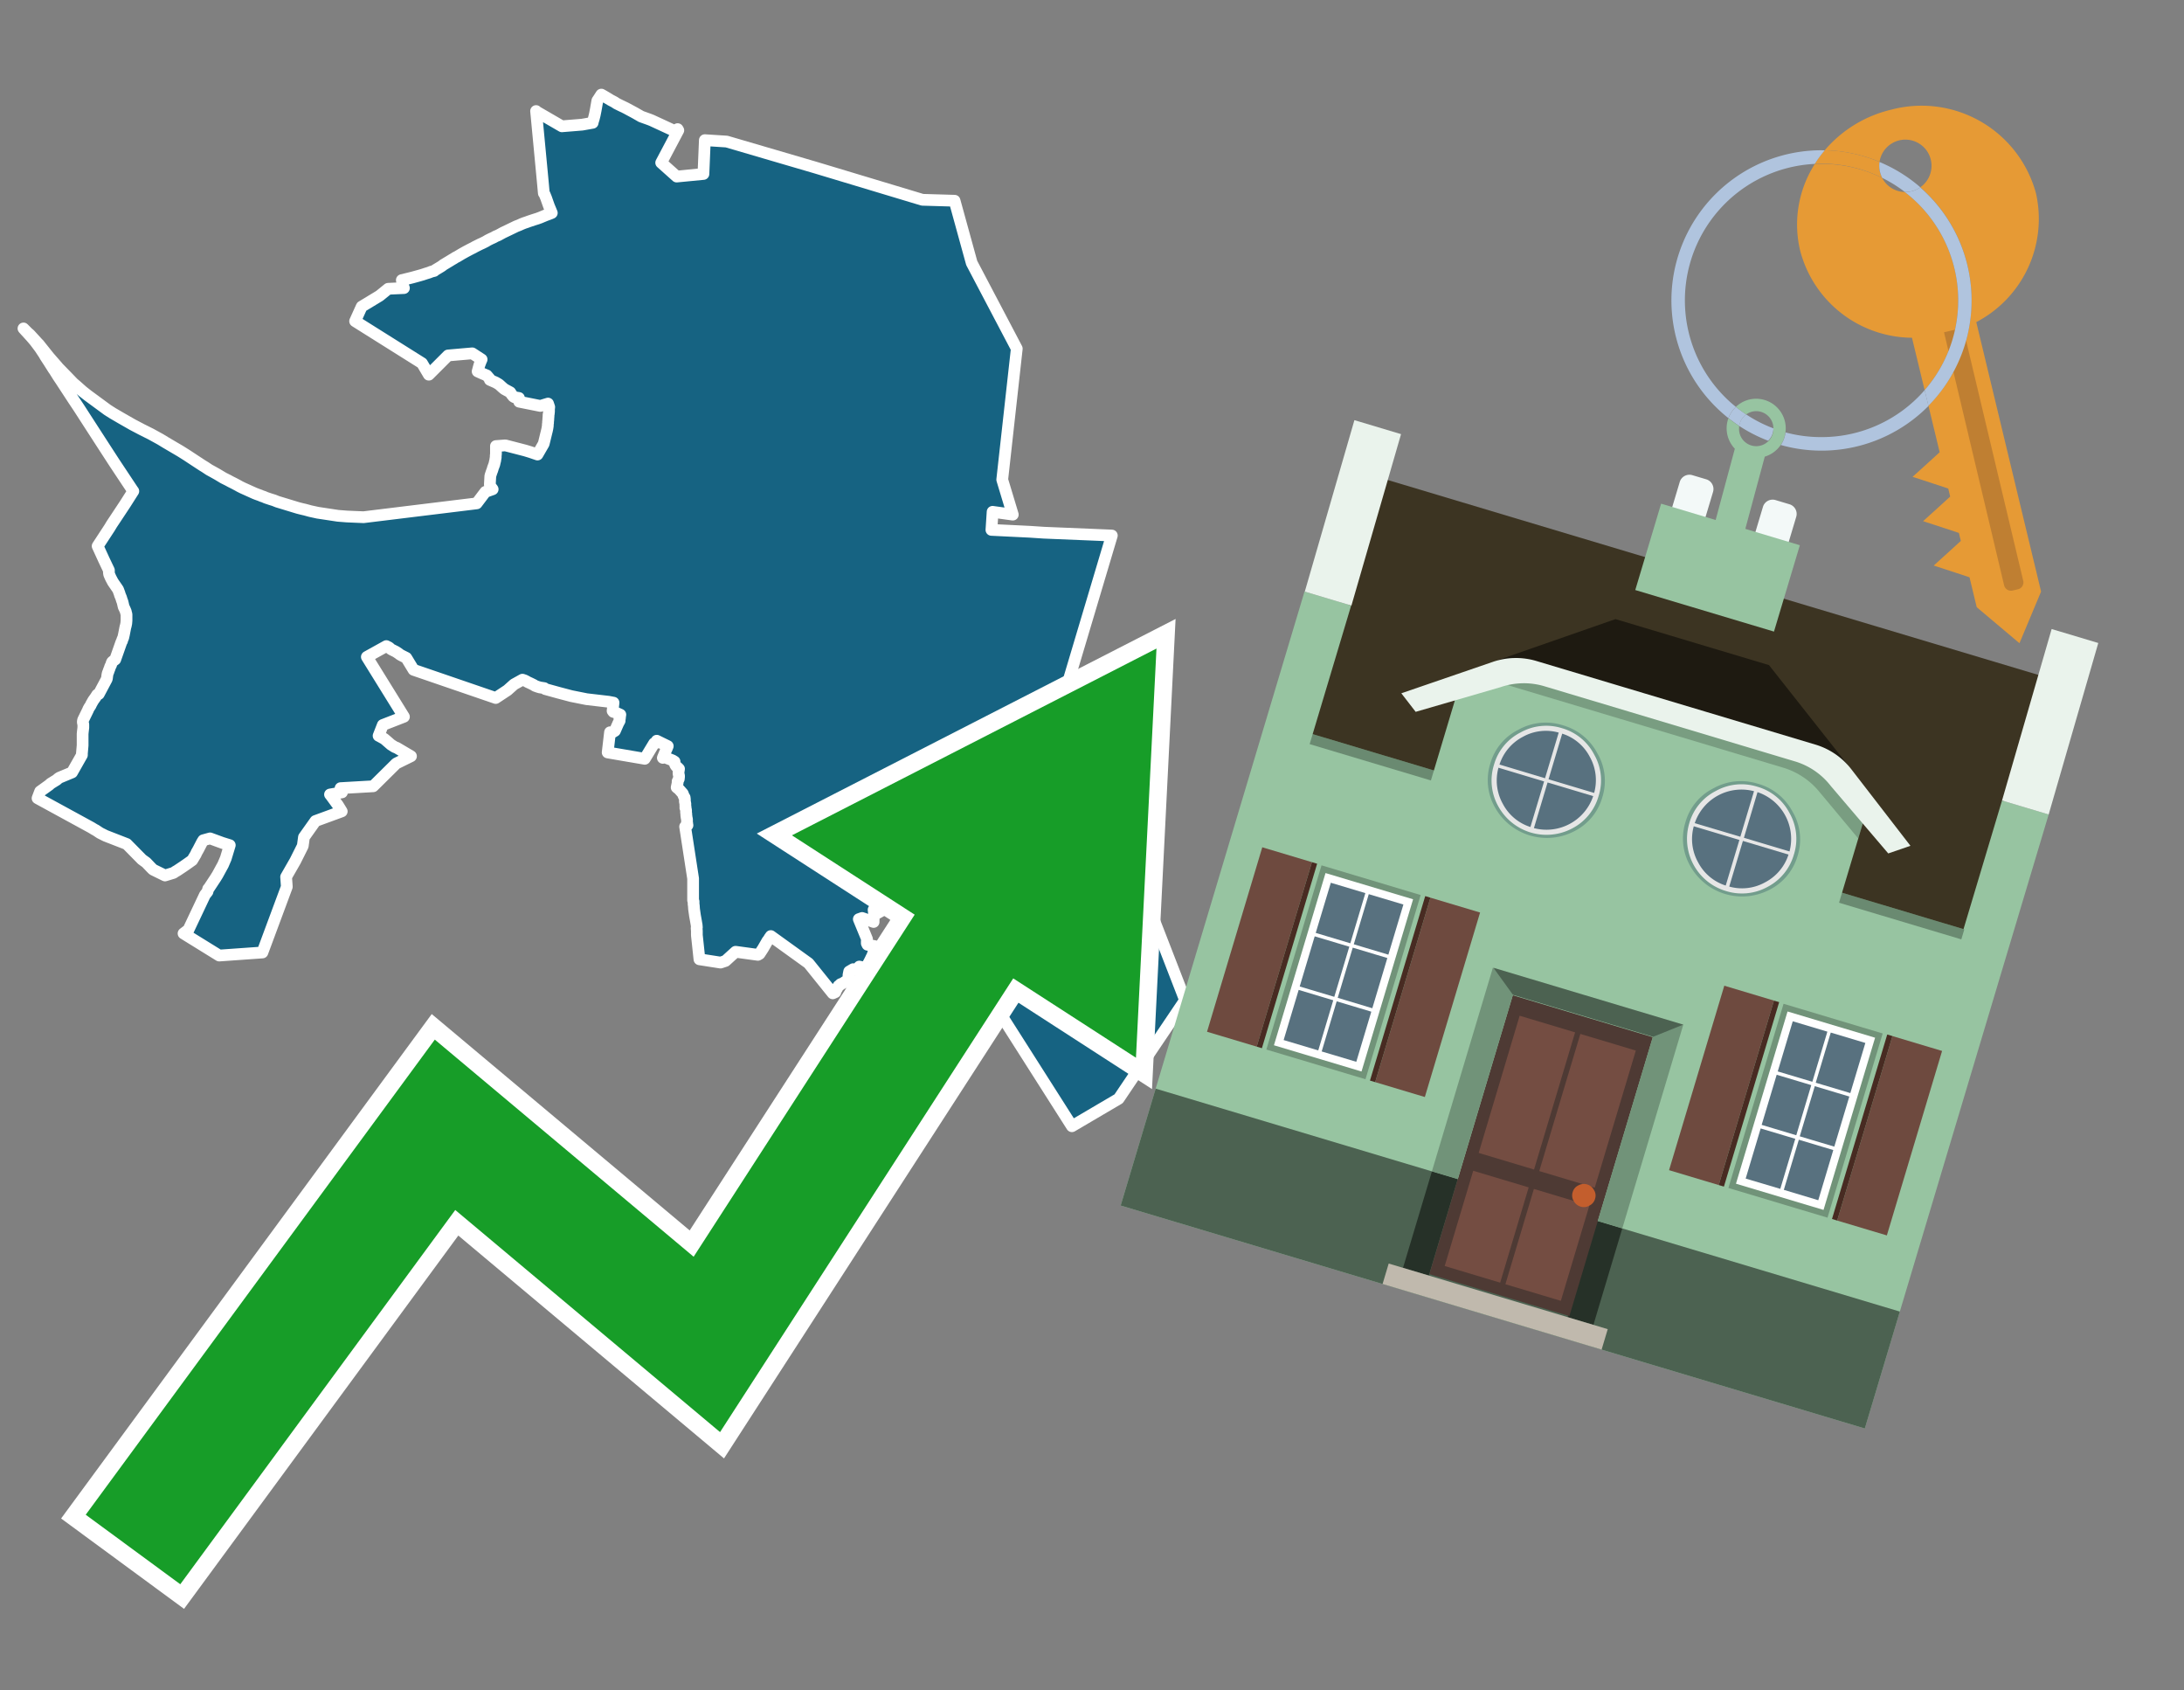 <svg id="Text" xmlns="http://www.w3.org/2000/svg" width="93.05" height="72" viewBox="0 0 93.05 72"><rect x="0" y="0" width="93.05" height="72" fill="#808080" stroke="none"/><polygon points="23.44,8.9 23.39,8.78 23.28,8.47 23.27,8.44 23.2,8.27 23.17,8.23 23.14,7.9 23.11,7.58 22.84,4.73 22.87,4.76 23.94,5.38 24.8,5.31 25.25,5.23 25.26,5.18 25.3,5.05 25.34,4.89 25.38,4.69 25.45,4.29 25.51,4.2 25.62,4.03 25.71,4.08 26.01,4.26 26.18,4.35 26.27,4.41 26.33,4.44 26.43,4.49 26.66,4.6 27.05,4.81 27.26,4.93 27.31,4.96 27.39,4.99 27.67,5.09 27.77,5.13 28.83,5.62 28.87,5.5 28.9,5.55 28.17,6.93 28.83,7.52 29.97,7.41 30.03,5.97 30.96,6.03 34.75,7.14 39.3,8.51 40.67,8.55 41.4,11.2 43.32,14.85 42.7,20.43 43.15,21.92 42.29,21.8 42.24,22.57 43.88,22.65 44.48,22.69 46.42,22.77 47.37,22.81 45.39,29.45 50.49,42.6 47.66,46.8 45.67,47.97 40.98,40.6 38.64,38.19 37.39,38.89 37.35,38.85 37.29,38.81 37.22,38.75 37.24,38.92 37.24,38.96 37.24,39.04 37.23,39.07 37.22,39.19 37.22,39.27 36.73,39.1 36.59,39.15 36.94,40 36.93,40.1 36.93,40.15 36.93,40.18 36.96,40.24 37.27,40.3 37.26,40.36 37.25,40.45 37.16,40.73 37.13,40.77 37.12,40.8 37.04,40.96 36.97,41.09 36.89,41.23 36.61,41.17 36.49,41.32 36.35,41.28 36.18,41.38 36.15,41.53 36.15,41.57 36.16,41.74 36.03,41.8 35.91,41.88 35.81,41.92 35.78,41.96 35.73,41.99 35.68,42.07 35.66,42.11 35.61,42.18 35.59,42.26 35.48,42.31 34.45,41.03 32.84,39.87 32.82,39.9 32.79,39.94 32.73,40.04 32.7,40.07 32.51,40.4 32.36,40.63 32.29,40.67 31.34,40.54 30.91,40.93 30.7,41 29.8,40.86 29.69,39.83 29.69,39.79 29.69,39.71 29.69,39.65 29.68,39.53 29.69,39.5 29.68,39.39 29.67,39.34 29.65,39.22 29.61,39 29.57,38.72 29.56,38.57 29.55,38.51 29.55,38.47 29.55,38.4 29.53,38.35 29.53,37.42 29.19,35.21 29.29,35.15 29.28,35.12 29.28,35.06 29.27,35.03 29.27,35 29.27,34.9 29.26,34.85 29.25,34.82 29.25,34.78 29.24,34.73 29.24,34.67 29.23,34.61 29.23,34.52 29.22,34.46 29.2,34.41 29.21,34.38 29.2,34.33 29.2,34.26 29.2,34.22 29.19,34.19 29.18,34.14 29.18,34.09 29.18,34.05 29.17,33.97 29.14,33.93 29.09,33.8 28.93,33.62 28.83,33.54 28.87,33.35 28.87,33.28 28.92,33.18 28.93,33.09 28.93,33.04 28.91,32.96 28.91,32.87 28.92,32.82 28.93,32.75 28.87,32.69 28.82,32.65 28.77,32.58 28.74,32.49 28.74,32.44 28.66,32.39 28.31,32.25 28.24,32.28 28.35,32.01 28.41,31.88 28.45,31.78 27.98,31.55 27.99,31.58 28.01,31.63 27.87,31.66 27.47,32.32 25.89,32.05 25.99,31.19 26.05,31.22 26.2,31.13 26.34,30.81 26.4,30.7 26.39,30.63 26.41,30.6 26.42,30.5 26.43,30.44 26.23,30.35 26.13,30.32 26.1,30.28 26.14,29.93 25.93,29.89 24.99,29.78 24.34,29.65 23.81,29.51 23.23,29.35 23.19,29.31 23,29.28 22.9,29.25 22.79,29.21 22.75,29.18 22.61,29.11 22.48,29.05 22.43,29.02 22.35,28.98 22.26,28.95 21.9,29.15 21.62,29.4 21.12,29.73 17.62,28.53 17.31,28.02 17.11,27.92 17.04,27.88 16.99,27.84 16.93,27.8 16.87,27.76 16.69,27.67 16.64,27.64 16.58,27.58 16.46,27.52 15.63,27.98 17.21,30.53 16.31,30.88 16.13,31.34 16.19,31.37 16.37,31.47 16.43,31.52 16.66,31.72 16.82,31.82 16.9,31.85 17.51,32.21 16.88,32.52 15.9,33.49 14.51,33.57 14.55,33.67 14.57,33.75 14.06,33.84 14.1,33.89 14.4,34.3 14.56,34.56 13.44,34.97 12.95,35.66 12.9,36.03 12.58,36.67 12.19,37.35 12.22,37.77 11.18,40.57 9.34,40.7 7.82,39.76 8.03,39.6 8.73,38.12 8.84,37.98 8.87,37.86 8.9,37.83 9.19,37.39 9.27,37.26 9.45,36.93 9.5,36.84 9.62,36.56 9.65,36.46 9.79,36 9.47,35.9 8.95,35.71 8.66,35.79 8.61,35.87 8.48,36.12 8.46,36.16 8.41,36.25 8.38,36.3 8.34,36.39 8.19,36.64 7.95,36.81 7.82,36.9 7.55,37.08 7.48,37.12 7.39,37.18 7.03,37.29 6.52,37.04 6.47,36.99 6.44,36.96 6.23,36.74 6.05,36.61 5.4,35.95 4.5,35.6 4.26,35.48 4.08,35.36 4.02,35.33 3.89,35.25 1.6,34 1.71,33.71 2.1,33.43 2.15,33.38 2.36,33.25 2.41,33.22 2.49,33.15 2.54,33.12 3.07,32.9 3.49,32.16 3.49,32.09 3.52,31.75 3.52,31.69 3.52,31.42 3.52,31.26 3.53,31.16 3.55,30.99 3.55,30.85 3.53,30.78 3.53,30.73 3.54,30.67 3.75,30.24 3.76,30.21 3.81,30.12 3.84,30.08 3.87,30.03 3.88,30 3.97,29.84 4.07,29.7 4.14,29.59 4.21,29.56 4.55,28.92 4.56,28.86 4.57,28.78 4.58,28.72 4.59,28.68 4.6,28.65 4.62,28.61 4.63,28.57 4.67,28.47 4.68,28.44 4.7,28.38 4.73,28.33 4.76,28.23 4.78,28.19 4.83,28.15 4.91,28.09 5.16,27.38 5.18,27.33 5.2,27.3 5.21,27.25 5.25,27.16 5.28,27.03 5.34,26.72 5.36,26.65 5.38,26.55 5.39,26.43 5.39,26.34 5.39,26.26 5.39,26.17 5.37,26.1 5.36,26.05 5.34,26 5.3,25.91 5.27,25.85 5.26,25.81 5.24,25.72 5.22,25.64 5.21,25.61 5.19,25.56 5.16,25.46 5.11,25.34 5.09,25.27 5.03,25.11 4.81,24.79 4.72,24.62 4.68,24.53 4.65,24.46 4.64,24.39 4.64,24.29 4.43,23.85 4.16,23.26 4.67,22.48 4.76,22.33 4.88,22.15 5.33,21.47 5.68,20.92 5.65,20.88 4.88,19.72 4.51,19.15 3.76,17.99 3.36,17.37 3.22,17.16 3.14,17.04 2.61,16.23 2.47,16.02 2.32,15.78 2.27,15.71 2.1,15.44 1.93,15.18 1.88,15.09 1.7,14.82 1.49,14.54 1.38,14.41 1.31,14.33 1,13.99 1.03,14.02 1.2,14.19 1.25,14.23 1.29,14.27 1.61,14.62 1.66,14.67 1.73,14.76 2.09,15.21 2.44,15.61 2.48,15.66 2.88,16.07 3.12,16.32 3.25,16.43 3.52,16.67 3.75,16.85 4.58,17.46 4.8,17.6 5.16,17.81 5.65,18.09 6.05,18.3 6.43,18.49 6.83,18.71 7.06,18.85 7.69,19.22 7.96,19.39 8.37,19.66 8.63,19.83 8.73,19.89 8.91,20.01 9.11,20.12 9.27,20.21 9.52,20.36 9.58,20.39 9.72,20.46 9.83,20.52 9.97,20.59 10.14,20.68 10.21,20.72 10.33,20.78 10.84,21.01 10.94,21.05 11.08,21.1 11.15,21.13 11.24,21.16 11.33,21.2 11.45,21.24 11.54,21.27 11.67,21.31 11.82,21.37 11.92,21.4 12.61,21.61 12.71,21.64 12.87,21.68 13,21.71 13.22,21.77 13.54,21.84 13.74,21.87 14.4,21.97 14.78,22 15.49,22.03 20.31,21.44 20.68,20.95 20.99,20.84 20.97,20.81 20.92,20.75 20.87,20.64 20.89,20.28 20.9,20.24 20.92,20.18 20.95,20.09 20.97,20.04 20.99,19.98 21,19.94 21.06,19.78 21.08,19.69 21.1,19.61 21.11,19.53 21.12,19.5 21.12,19.45 21.12,19.42 21.13,19.33 21.13,19.3 21.13,19.1 21.13,19.05 21.13,19 21.53,18.97 22.38,19.19 22.61,19.26 22.9,19.36 23.16,18.91 23.17,18.88 23.28,18.43 23.29,18.39 23.3,18.35 23.32,18.26 23.33,18.2 23.34,18.13 23.34,18.06 23.35,18.03 23.35,17.96 23.36,17.88 23.36,17.85 23.37,17.73 23.37,17.67 23.38,17.63 23.39,17.53 23.39,17.42 23.4,17.34 23.35,17.19 23.25,17.22 23.12,17.26 23.02,17.29 22.12,17.11 22.11,16.95 21.92,16.92 21.87,16.89 21.79,16.79 21.74,16.71 21.5,16.58 21.46,16.55 21.39,16.49 21.28,16.39 21.24,16.36 21.12,16.29 20.87,16.18 20.86,16.13 20.74,15.99 20.57,15.92 20.35,15.82 20.42,15.56 20.48,15.4 20.52,15.31 20.12,15.05 19.09,15.14 18.27,15.96 17.98,15.47 15.13,13.68 15.41,13.06 16.17,12.6 16.54,12.3 17.21,12.27 17.19,12.22 17.14,12.01 17.13,11.98 17.12,11.93 17.45,11.85 17.57,11.82 17.86,11.74 18,11.7 18.15,11.65 18.28,11.61 18.38,11.57 18.5,11.54 18.53,11.51 18.58,11.48 18.68,11.42 18.78,11.36 18.84,11.32 18.89,11.28 18.94,11.25 19.14,11.13 19.27,11.05 19.34,11.01 19.4,10.97 19.48,10.93 19.53,10.9 19.58,10.87 19.68,10.81 19.86,10.71 20.03,10.62 20.09,10.59 20.17,10.55 20.24,10.51 20.34,10.46 20.46,10.4 20.55,10.36 20.69,10.29 20.74,10.26 20.79,10.23 20.85,10.2 20.91,10.17 21,10.13 21.06,10.1 21.11,10.07 21.23,10.02 21.43,9.91 21.66,9.8 21.93,9.67 21.99,9.64 22.12,9.59 22.23,9.54 22.33,9.5 22.45,9.46 22.53,9.43 22.74,9.36 22.9,9.31 23.01,9.27 23.25,9.17 23.36,9.13 23.44,9.1 23.51,9.07 " fill="#166382" stroke="#fff" stroke-linejoin="round" stroke-width="0.5"/><polygon points="49.272 27.624 33.741 35.58 38.97 38.959 29.553 53.529 18.525 44.281 3.652 64.518 7.681 67.479 19.396 51.538 30.678 60.999 43.169 41.673 48.398 45.053 49.272 27.624" fill="none" stroke="#fff" stroke-miterlimit="10" stroke-width="1.5"/><polygon points="49.272 27.624 33.741 35.58 38.97 38.959 29.553 53.529 18.525 44.281 3.652 64.518 7.681 67.479 19.396 51.538 30.678 60.999 43.169 41.673 48.398 45.053 49.272 27.624" fill="#179d28"/><path d="M80.19,7.577a1.16,1.16,0,0,1-.094-.251,1.114,1.114,0,0,1-.018-.429A6.367,6.367,0,0,0,77.743,6.4a5.269,5.269,0,0,0-.423.577c.1,0,.192-.007.288-.007A5.794,5.794,0,0,1,80.19,7.577Z" fill="#e69a35"/><path d="M77.608,6.4A6.394,6.394,0,0,0,73.64,17.81a1.26,1.26,0,0,1,.317-.48A5.821,5.821,0,0,1,77.32,6.981a5.269,5.269,0,0,1,.423-.577Z" fill="#b0c4de"/><path d="M84.2,13.72a4.962,4.962,0,0,0,2.545-5.48,5.047,5.047,0,0,0-6.179-3.566A5.322,5.322,0,0,0,77.743,6.4a6.367,6.367,0,0,1,2.335.493,1.114,1.114,0,1,1,1.736,1.084,6.392,6.392,0,0,1,.347,9.3l.479,1.985-.438.4-.716.648.92.3.6.2.082.341-.438.4-.716.648.92.3.605.2.082.341-.438.4-.716.649.92.3.605.2.307,1.274,1.821,1.534.921-2.2Z" fill="#e69a35"/><path d="M81.154,8.179a1.115,1.115,0,0,1-.964-.6,5.794,5.794,0,0,0-2.582-.6c-.1,0-.192,0-.288.007a4.783,4.783,0,0,0-.625,3.685,4.962,4.962,0,0,0,4.765,3.715L82,16.617a5.82,5.82,0,0,0-.846-8.438Z" fill="#e69a35"/><path d="M74.1,18.142a6.386,6.386,0,0,0,1.232.63.73.73,0,0,0,.224-.527h0a5.783,5.783,0,0,1-1.159-.593A.733.733,0,0,0,74.1,18.142Z" fill="#b0c4de"/><path d="M74.4,17.652q-.228-.152-.44-.322a1.26,1.26,0,0,0-.317.48c.148.117.3.228.46.332A.733.733,0,0,1,74.4,17.652Z" fill="#b0c4de"/><path d="M74.824,16.984a1.257,1.257,0,0,0-.867.346c.141.114.288.222.44.322a.731.731,0,0,1,1.159.593h0a.732.732,0,1,1-1.463,0,.7.7,0,0,1,.007-.1c-.158-.1-.312-.215-.46-.332a1.258,1.258,0,0,0,.273,1.3l-.979,3.635,1.275.341.98-3.639a1.266,1.266,0,0,0,.681-.5,1.249,1.249,0,0,0,.2-.538,1.328,1.328,0,0,0,.012-.168A1.262,1.262,0,0,0,74.824,16.984Z" fill="#97c4a1"/><path d="M85.974,25.1l-.226.053a.3.3,0,0,1-.362-.223l-2.56-10.777.81-.193L86.2,24.736A.3.3,0,0,1,85.974,25.1Z" fill="#bf7f32"/><path d="M80.1,7.326a1.16,1.16,0,0,0,.094.251,5.833,5.833,0,0,1,.964.6,1.137,1.137,0,0,0,.287-.031,1.108,1.108,0,0,0,.373-.167A6.371,6.371,0,0,0,80.078,6.9,1.114,1.114,0,0,0,80.1,7.326Z" fill="#b0c4de"/><path d="M77.608,18.618a5.836,5.836,0,0,1-1.534-.2,1.24,1.24,0,0,1-.2.537,6.4,6.4,0,0,0,6.291-1.666L82,16.617A5.807,5.807,0,0,1,77.608,18.618Z" fill="#b0c4de"/><path d="M81.814,7.981a1.108,1.108,0,0,1-.373.167,1.137,1.137,0,0,1-.287.031A5.82,5.82,0,0,1,82,16.617l.161.667a6.392,6.392,0,0,0-.347-9.3Z" fill="#b0c4de"/><polygon points="83.79 39.753 55.78 31.364 58.988 20.404 86.964 28.783 83.79 39.753 83.79 39.753" fill="#3c3422" fill-rule="evenodd"/><polygon points="81.705 53.32 87.284 34.692 85.297 34.097 83.656 39.575 55.926 31.269 57.567 25.791 55.579 25.196 47.746 51.348 79.451 60.844 81.705 53.32" fill="#97c4a1" fill-rule="evenodd"/><rect x="69.522" y="21.148" width="0.444" height="28.983" transform="translate(15.592 92.226) rotate(-73.326)" opacity="0.3"/><polygon points="87.284 34.692 85.297 34.097 87.411 26.793 89.398 27.388 87.284 34.692 87.284 34.692" fill="#eaf3ec" fill-rule="evenodd"/><polygon points="57.578 25.794 55.591 25.199 57.705 17.896 59.692 18.491 57.578 25.794 57.578 25.794" fill="#eaf3ec" fill-rule="evenodd"/><polygon points="79.451 60.844 80.943 55.865 49.238 46.369 47.747 51.348 79.451 60.844 79.451 60.844" fill="#4c6251" fill-rule="evenodd"/><path d="M71.566,20.528l-.522,1.743,1.418.425.523-1.744a.432.432,0,0,0-.289-.536l-.593-.177A.431.431,0,0,0,71.566,20.528Z" fill="#f3f9f8" fill-rule="evenodd"/><path d="M75.111,21.589l-.522,1.743,1.418.425.522-1.743a.43.43,0,0,0-.289-.536l-.593-.178A.43.43,0,0,0,75.111,21.589Z" fill="#f3f9f8" fill-rule="evenodd"/><polygon points="75.368 28.329 68.829 26.37 63.807 28.121 78.733 32.591 75.368 28.329" fill="#1e1a11"/><polygon points="78.248 32.422 64.442 28.287 62.236 28.998 60.064 36.247 77.453 41.455 79.651 34.116 78.248 32.422" fill="#97c4a1"/><path d="M77.74,32.516S65.088,28.725,65,28.7l-.938.43,11.892,3.562a3.175,3.175,0,0,1,1.532,1l1.685,2.02.327-1.09Z" fill-rule="evenodd" opacity="0.2"/><path d="M77.35,31.716,65.458,28.154a3.041,3.041,0,0,0-1.854.037l-3.9,1.339.611.79,3.626-1.054a3.045,3.045,0,0,1,1.855-.037l10.673,3.2A3.028,3.028,0,0,1,78,33.477l2.45,2.874.945-.325-2.518-3.26A3.036,3.036,0,0,0,77.35,31.716Z" fill="#eaf3ec"/><polygon points="76.683 23.223 70.773 21.453 69.671 25.132 75.581 26.902 76.683 23.223 76.683 23.223" fill="#97c4a1" fill-rule="evenodd"/><g id="Symbol_9_0_Layer2_0_MEMBER_8_MEMBER_21_MEMBER_0_FILL" data-name="Symbol 9 0 Layer2 0 MEMBER 8 MEMBER 21 MEMBER 0 FILL"><path d="M66.584,30.892a2.39,2.39,0,0,0-1.891.189,2.317,2.317,0,0,0-1.2,1.448A2.345,2.345,0,0,0,63.7,34.4a2.528,2.528,0,0,0,3.367,1.008,2.339,2.339,0,0,0,1.2-1.447,2.313,2.313,0,0,0-.208-1.87A2.394,2.394,0,0,0,66.584,30.892Z" fill="#729d8c"/></g><g id="Symbol_9_0_Layer2_0_MEMBER_8_MEMBER_21_MEMBER_1_FILL" data-name="Symbol 9 0 Layer2 0 MEMBER 8 MEMBER 21 MEMBER 1 FILL"><path d="M66.547,31.016a2.241,2.241,0,0,0-1.769.185,2.213,2.213,0,0,0-1.127,1.376,2.239,2.239,0,0,0,.185,1.768,2.341,2.341,0,0,0,3.145.942,2.234,2.234,0,0,0,1.126-1.376,2.207,2.207,0,0,0-.185-1.768A2.237,2.237,0,0,0,66.547,31.016Z" fill="#e6e6e6"/></g><g id="Symbol_9_0_Layer2_0_MEMBER_8_MEMBER_21_MEMBER_2_MEMBER_0_FILL" data-name="Symbol 9 0 Layer2 0 MEMBER 8 MEMBER 21 MEMBER 2 MEMBER 0 FILL"><path d="M65.787,33.284,63.843,32.7a2.036,2.036,0,0,0,.186,1.539,2.015,2.015,0,0,0,1.175.986Z" fill="#58717f"/></g><g id="Symbol_9_0_Layer2_0_MEMBER_8_MEMBER_21_MEMBER_2_MEMBER_1_FILL" data-name="Symbol 9 0 Layer2 0 MEMBER 8 MEMBER 21 MEMBER 2 MEMBER 1 FILL"><path d="M65.827,33.148l.582-1.944a2.01,2.01,0,0,0-1.523.178,2.037,2.037,0,0,0-1,1.183Z" fill="#58717f"/></g><g id="Symbol_9_0_Layer2_0_MEMBER_8_MEMBER_21_MEMBER_2_MEMBER_2_FILL" data-name="Symbol 9 0 Layer2 0 MEMBER 8 MEMBER 21 MEMBER 2 MEMBER 2 FILL"><path d="M67.878,33.91l-1.943-.582-.582,1.944a2.1,2.1,0,0,0,2.525-1.362Z" fill="#58717f"/></g><g id="Symbol_9_0_Layer2_0_MEMBER_8_MEMBER_21_MEMBER_2_MEMBER_3_FILL" data-name="Symbol 9 0 Layer2 0 MEMBER 8 MEMBER 21 MEMBER 2 MEMBER 3 FILL"><path d="M66.558,31.249l-.582,1.943,1.943.582a2.031,2.031,0,0,0-.186-1.539A2.009,2.009,0,0,0,66.558,31.249Z" fill="#58717f"/></g><g id="Symbol_9_0_Layer2_0_MEMBER_8_MEMBER_21_MEMBER_0_FILL-2" data-name="Symbol 9 0 Layer2 0 MEMBER 8 MEMBER 21 MEMBER 0 FILL"><path d="M74.9,33.384a2.4,2.4,0,0,0-1.891.189,2.316,2.316,0,0,0-1.2,1.448,2.341,2.341,0,0,0,.209,1.87A2.527,2.527,0,0,0,75.387,37.9a2.345,2.345,0,0,0,1.2-1.447,2.314,2.314,0,0,0-.209-1.87A2.389,2.389,0,0,0,74.9,33.384Z" fill="#729d8c"/></g><g id="Symbol_9_0_Layer2_0_MEMBER_8_MEMBER_21_MEMBER_1_FILL-2" data-name="Symbol 9 0 Layer2 0 MEMBER 8 MEMBER 21 MEMBER 1 FILL"><path d="M74.867,33.508a2.239,2.239,0,0,0-1.768.185,2.21,2.21,0,0,0-1.127,1.376,2.316,2.316,0,0,0,1.564,2.883,2.261,2.261,0,0,0,1.765-.173A2.237,2.237,0,0,0,76.428,36.4a2.209,2.209,0,0,0-.185-1.769A2.239,2.239,0,0,0,74.867,33.508Z" fill="#e6e6e6"/></g><g id="Symbol_9_0_Layer2_0_MEMBER_8_MEMBER_21_MEMBER_2_MEMBER_0_FILL-2" data-name="Symbol 9 0 Layer2 0 MEMBER 8 MEMBER 21 MEMBER 2 MEMBER 0 FILL"><path d="M74.107,35.776l-1.943-.582a2.031,2.031,0,0,0,.186,1.539,2.009,2.009,0,0,0,1.175.986Z" fill="#58717f"/></g><g id="Symbol_9_0_Layer2_0_MEMBER_8_MEMBER_21_MEMBER_2_MEMBER_1_FILL-2" data-name="Symbol 9 0 Layer2 0 MEMBER 8 MEMBER 21 MEMBER 2 MEMBER 1 FILL"><path d="M74.148,35.64,74.73,33.7a2.1,2.1,0,0,0-2.525,1.362Z" fill="#58717f"/></g><g id="Symbol_9_0_Layer2_0_MEMBER_8_MEMBER_21_MEMBER_2_MEMBER_2_FILL-2" data-name="Symbol 9 0 Layer2 0 MEMBER 8 MEMBER 21 MEMBER 2 MEMBER 2 FILL"><path d="M76.2,36.4l-1.943-.582-.582,1.944a2.015,2.015,0,0,0,1.523-.178A2.036,2.036,0,0,0,76.2,36.4Z" fill="#58717f"/></g><g id="Symbol_9_0_Layer2_0_MEMBER_8_MEMBER_21_MEMBER_2_MEMBER_3_FILL-2" data-name="Symbol 9 0 Layer2 0 MEMBER 8 MEMBER 21 MEMBER 2 MEMBER 3 FILL"><path d="M74.879,33.741,74.3,35.684l1.943.582a2.1,2.1,0,0,0-1.361-2.525Z" fill="#58717f"/></g><polygon points="51.426 43.946 53.542 44.58 55.896 36.723 53.78 36.089 51.426 43.946 51.426 43.946" fill="#6e4a3f" fill-rule="evenodd"/><polygon points="53.542 44.58 53.764 44.647 56.117 36.789 55.896 36.723 53.542 44.58 53.542 44.58" fill="#482b22" fill-rule="evenodd"/><polygon points="60.706 46.726 58.59 46.092 60.943 38.235 63.059 38.868 60.706 46.726 60.706 46.726" fill="#6e4a3f" fill-rule="evenodd"/><polygon points="58.59 46.092 58.368 46.026 60.722 38.168 60.943 38.235 58.59 46.092 58.59 46.092" fill="#482b22" fill-rule="evenodd"/><rect x="53.146" y="39.209" width="8.19" height="4.408" transform="translate(1.145 84.365) rotate(-73.326)" fill="#719379"/><polygon points="60.205 38.304 56.474 37.187 54.277 44.522 58.008 45.639 60.205 38.304 60.205 38.304" fill="#fff" fill-rule="evenodd"/><path d="M59.792,38.527l-.64,2.136-1.474-.442.639-2.135,1.475.441Zm-1.621-.485-.64,2.136-1.474-.442L56.7,37.6l1.474.442Zm-2.158,1.84,1.475.441-.64,2.136-1.474-.441.639-2.136Zm-.683,2.282,1.474.441-.639,2.136L54.69,44.3l.64-2.135Zm.981,2.621.639-2.136,1.475.442-.64,2.135-1.474-.441Zm2.158-1.84L56.994,42.5l.64-2.136,1.474.442-.639,2.136Z" fill="#58717f" fill-rule="evenodd"/><polygon points="80.39 52.621 78.274 51.988 80.628 44.13 82.743 44.764 80.39 52.621 80.39 52.621" fill="#6e4a3f" fill-rule="evenodd"/><polygon points="78.274 51.988 78.053 51.921 80.406 44.064 80.628 44.13 78.274 51.988 78.274 51.988" fill="#482b22" fill-rule="evenodd"/><polygon points="71.111 49.842 73.227 50.476 75.58 42.619 73.464 41.985 71.111 49.842 71.111 49.842" fill="#6e4a3f" fill-rule="evenodd"/><polygon points="73.227 50.476 73.448 50.542 75.802 42.685 75.58 42.619 73.227 50.476 73.227 50.476" fill="#482b22" fill-rule="evenodd"/><rect x="72.83" y="45.105" width="8.19" height="4.408" transform="translate(9.534 107.426) rotate(-73.326)" fill="#719379"/><polygon points="76.159 43.083 79.889 44.2 77.692 51.535 73.962 50.418 76.159 43.083 76.159 43.083" fill="#fff" fill-rule="evenodd"/><path d="M76.381,43.5l1.475.442-.64,2.135-1.475-.441.64-2.136ZM78,43.981l1.474.442-.64,2.136-1.474-.442L78,43.981Zm.791,2.724-.64,2.135L76.679,48.4l.64-2.136,1.474.442Zm-.684,2.282-.639,2.135L76,50.68l.64-2.135,1.474.442Zm-2.26,1.65L74.375,50.2l.639-2.135,1.475.441-.64,2.136Zm-.791-2.724.64-2.135,1.474.441-.639,2.136-1.475-.442Z" fill="#58717f" fill-rule="evenodd"/><polygon points="67.888 56.431 69.118 52.323 68.019 51.994 66.789 56.102 67.888 56.431 67.888 56.431" fill="#263128" fill-rule="evenodd"/><polygon points="60.877 54.331 62.108 50.223 61.007 49.894 59.776 54.002 60.877 54.331 60.877 54.331" fill="#263128" fill-rule="evenodd"/><g id="Symbol_9_0_Layer2_0_MEMBER_8_MEMBER_12_MEMBER_0_FILL" data-name="Symbol 9 0 Layer2 0 MEMBER 8 MEMBER 12 MEMBER 0 FILL"><path d="M70.418,44.178l-5.965-1.786L60.9,54.27l5.964,1.786Z" fill="#4e3a34"/></g><g id="Symbol_9_0_Layer2_0_MEMBER_8_MEMBER_12_MEMBER_1_MEMBER_0_FILL" data-name="Symbol 9 0 Layer2 0 MEMBER 8 MEMBER 12 MEMBER 1 MEMBER 0 FILL"><path d="M65.358,49.815l1.75-5.843-2.363-.708L63,49.107Z" fill="#744d42"/></g><g id="Symbol_9_0_Layer2_0_MEMBER_8_MEMBER_12_MEMBER_1_MEMBER_1_FILL" data-name="Symbol 9 0 Layer2 0 MEMBER 8 MEMBER 12 MEMBER 1 MEMBER 1 FILL"><path d="M67.331,44.039l-1.75,5.842,2.364.708,1.75-5.842Z" fill="#744d42"/></g><g id="Symbol_9_0_Layer2_0_MEMBER_8_MEMBER_12_MEMBER_2_MEMBER_0_FILL" data-name="Symbol 9 0 Layer2 0 MEMBER 8 MEMBER 12 MEMBER 2 MEMBER 0 FILL"><path d="M63.915,54.633l1.215-4.058-2.363-.707-1.215,4.057Z" fill="#744d42"/></g><g id="Symbol_9_0_Layer2_0_MEMBER_8_MEMBER_12_MEMBER_2_MEMBER_1_FILL" data-name="Symbol 9 0 Layer2 0 MEMBER 8 MEMBER 12 MEMBER 2 MEMBER 1 FILL"><path d="M66.5,55.407l1.215-4.057-2.363-.708L64.138,54.7Z" fill="#744d42"/></g><g id="Symbol_9_0_Layer2_0_MEMBER_8_MEMBER_13_FILL" data-name="Symbol 9 0 Layer2 0 MEMBER 8 MEMBER 13 FILL"><path d="M67.959,51.058a.439.439,0,0,0-.045-.367.487.487,0,0,0-.669-.2.445.445,0,0,0-.239.282.457.457,0,0,0,.041.378.481.481,0,0,0,.293.242.459.459,0,0,0,.377-.042A.453.453,0,0,0,67.959,51.058Z" fill="#c35e2d"/></g><g id="Symbol_9_0_Layer2_0_MEMBER_8_MEMBER_14_FILL" data-name="Symbol 9 0 Layer2 0 MEMBER 8 MEMBER 14 FILL"><path d="M64.557,42.047l-.951-.833-2.6,8.68,1.1.329Z" fill="#719379"/></g><g id="Symbol_9_0_Layer2_0_MEMBER_8_MEMBER_15_FILL" data-name="Symbol 9 0 Layer2 0 MEMBER 8 MEMBER 15 FILL"><path d="M71.718,43.643l-1.2.19L68.072,52.01l1.046.313Z" fill="#719379"/></g><g id="Symbol_9_0_Layer2_0_MEMBER_8_MEMBER_16_FILL" data-name="Symbol 9 0 Layer2 0 MEMBER 8 MEMBER 16 FILL"><path d="M63.627,41.22l.836,1.156,5.961,1.786,1.294-.519Z" fill="#4c6251"/></g><polygon points="58.905 54.69 59.166 53.819 68.498 56.614 68.237 57.485 58.905 54.69 58.905 54.69" fill="#c0b9ad" fill-rule="evenodd"/></svg>